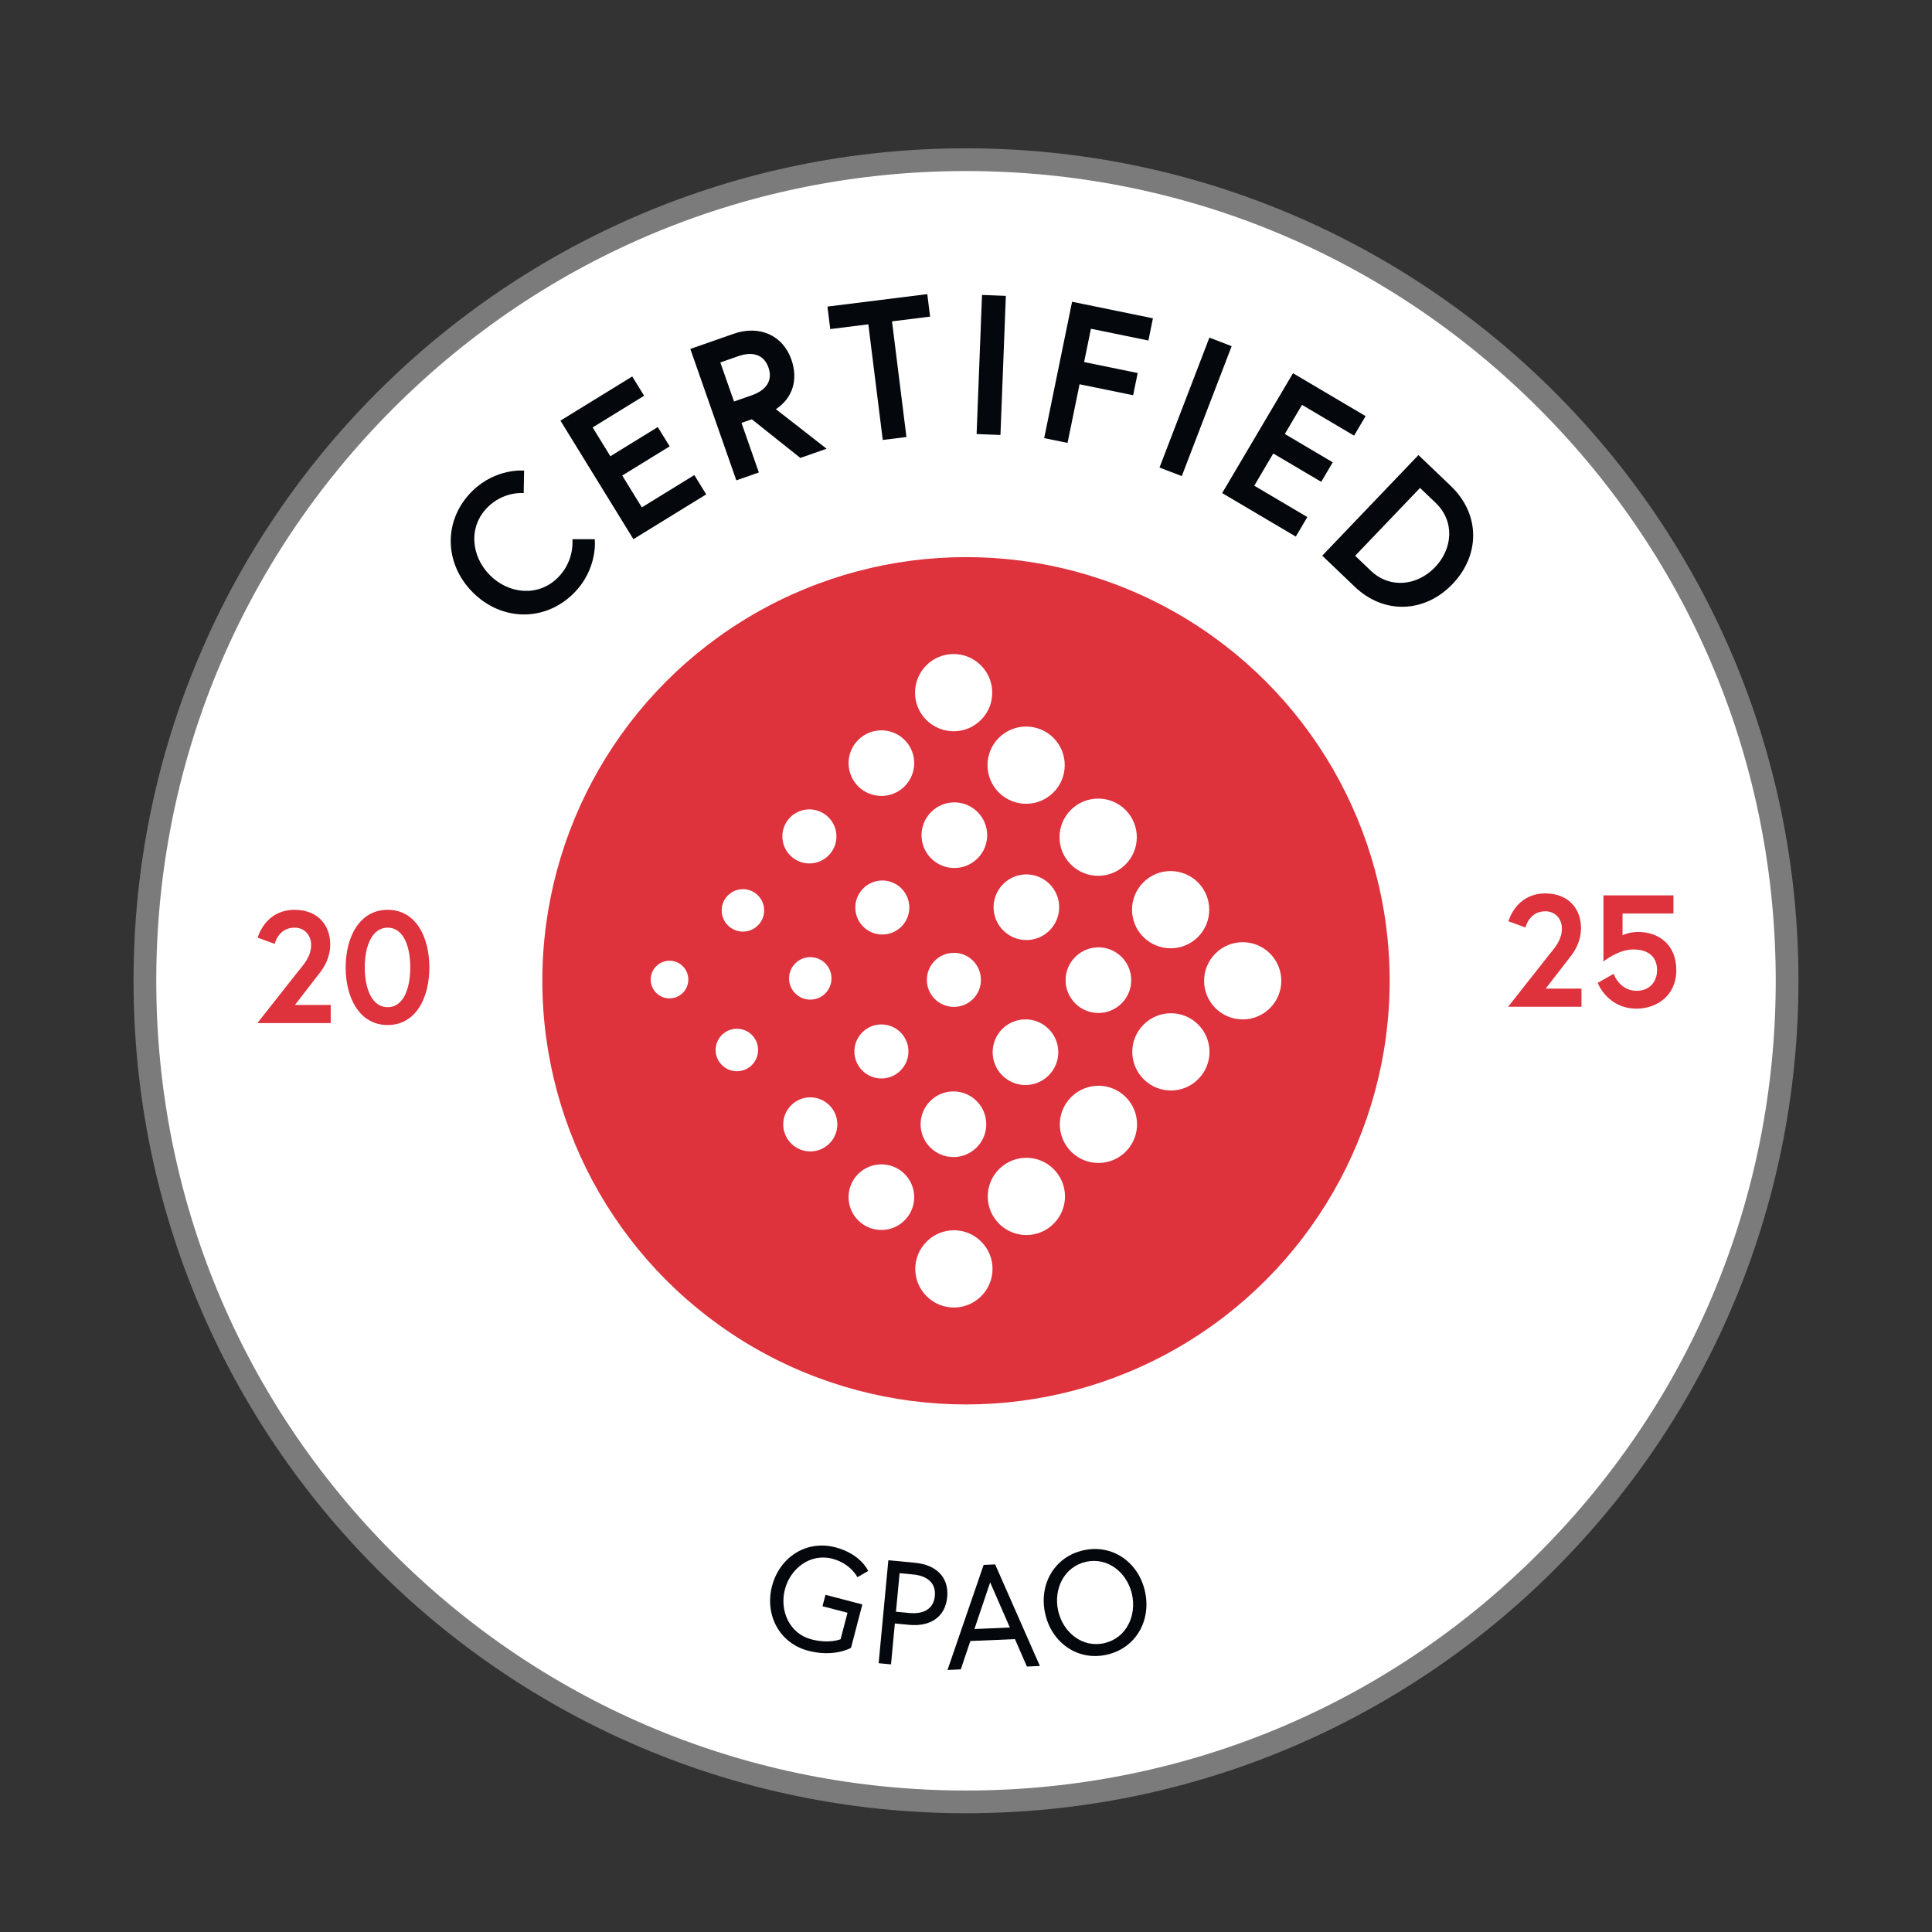 <svg xmlns="http://www.w3.org/2000/svg" id="Ebene_1" data-name="Ebene 1" viewBox="0 0 340 340"><rect x="0" y="0" width="340" height="340" fill="#333333" stroke="none"/><defs><style>      .cls-1 {        fill: #de323d;      }      .cls-2 {        fill: #7b7b7b;      }      .cls-3 {        fill: #fff;      }      .cls-4 {        fill: #04080c;      }    </style></defs><g><path class="cls-3" d="M170,317.101c-79.678,0-144.5-64.822-144.5-144.5S90.322,28.101,170,28.101s144.5,64.822,144.5,144.5-64.822,144.5-144.5,144.5Z"></path><path class="cls-2" d="M170,30.101c38.063,0,73.848,14.823,100.763,41.737,26.915,26.915,41.737,62.7,41.737,100.763s-14.823,73.848-41.737,100.763c-26.915,26.915-62.699,41.737-100.763,41.737s-73.848-14.823-100.763-41.737c-26.915-26.915-41.737-62.7-41.737-100.763s14.823-73.848,41.737-100.763c26.915-26.915,62.699-41.737,100.763-41.737M170,26.101C89.09,26.101,23.5,91.691,23.5,172.601s65.59,146.5,146.5,146.5,146.5-65.59,146.5-146.5S250.91,26.101,170,26.101h0Z"></path></g><circle class="cls-1" cx="170" cy="172.601" r="74.558"></circle><g><path class="cls-4" d="M100.728,94.893l3.936-.003s.64,5.226-3.766,9.583c-5.027,4.972-12.649,4.88-17.744-.272-5.095-5.151-5.103-12.775-.075-17.747,4.181-4.135,9.153-3.637,9.153-3.637l-.071,3.959s-3.464-.366-6.325,2.465c-3.435,3.396-2.969,8.597.354,11.957,3.322,3.359,8.518,3.883,11.951.487,3.062-3.027,2.587-6.792,2.587-6.792Z"></path><path class="cls-4" d="M107.414,80.29l8.344-5.136,2.091,3.397-8.344,5.135,3.448,5.603,9.238-5.686,2.091,3.397-12.814,7.886-12.839-20.86,12.636-7.777,2.091,3.397-9.06,5.576,3.118,5.066Z"></path><path class="cls-4" d="M121.483,61.408l7.599-2.66c4.592-1.608,8.705.29,10.186,4.518,1.215,3.469.29,6.759-2.725,8.742l8.927,6.961-4.625,1.62-8.537-6.801-1.816.636,3.053,8.722-3.964,1.388-8.097-23.125ZM135.237,64.677c-.798-2.279-2.789-2.88-5.332-1.99l-3.139,1.099,2.405,6.872,3.139-1.099c2.544-.891,3.725-2.602,2.927-4.881Z"></path><path class="cls-4" d="M152.812,57.076l-6.702.836-.494-3.959,17.572-2.193.494,3.959-6.702.836,2.539,20.351-4.167.52-2.54-20.351Z"></path><path class="cls-4" d="M172.818,51.904l4.196.163-.95,24.481-4.197-.163.951-24.481Z"></path><path class="cls-4" d="M190.785,63.716l9.429,1.93-.801,3.909-9.429-1.93-2.112,10.32-4.114-.842,4.913-24,14.229,2.913-.8,3.909-10.114-2.07-1.2,5.863Z"></path><path class="cls-4" d="M212.832,59.414l3.921,1.505-8.78,22.868-3.92-1.505,8.779-22.868Z"></path><path class="cls-4" d="M226.104,76.372l8.438,4.986-2.03,3.436-8.438-4.986-3.348,5.666,9.343,5.52-2.03,3.436-12.959-7.657,12.465-21.095,12.778,7.55-2.03,3.436-9.161-5.413-3.027,5.123Z"></path><path class="cls-4" d="M255.63,102.769c-4.886,5.11-12.058,5.42-17.219.486l-5.718-5.466,16.93-17.709,5.718,5.466c5.161,4.934,5.174,12.112.289,17.223ZM252.543,99.818c3.096-3.238,3.532-8.05.092-11.34l-2.732-2.612-11.416,11.941,2.732,2.612c3.44,3.289,8.253,2.611,11.324-.602Z"></path></g><g><path class="cls-3" d="M145.799,143.835c-1.861-1.861-4.865-1.861-6.728-.008-1.853,1.861-1.853,4.871,0,6.727,1.863,1.865,4.872,1.865,6.733,0,1.861-1.856,1.861-4.866-.005-6.719Z"></path><path class="cls-3" d="M158.634,156.348c-1.853-1.862-4.867-1.862-6.725,0-1.853,1.858-1.853,4.867,0,6.72,1.858,1.858,4.872,1.858,6.725,0,1.856-1.853,1.856-4.862,0-6.72Z"></path><path class="cls-3" d="M159.193,130.215c-2.261-2.253-5.903-2.253-8.166,0-2.258,2.256-2.258,5.914,0,8.168,2.263,2.251,5.916,2.251,8.166,0,2.26-2.254,2.26-5.913,0-8.168Z"></path><path class="cls-3" d="M172.034,142.897c-2.26-2.258-5.916-2.258-8.163,0-2.263,2.258-2.263,5.913-.007,8.168,2.255,2.254,5.918,2.254,8.171-.005,2.258-2.253,2.258-5.905,0-8.163Z"></path><path class="cls-3" d="M184.708,155.574c-2.255-2.255-5.91-2.255-8.158-.005-2.266,2.268-2.266,5.918,0,8.167,2.248,2.264,5.903,2.264,8.158,0,2.255-2.249,2.255-5.907,0-8.162Z"></path><path class="cls-3" d="M201.257,180.307c-2.655,2.656-2.66,6.948,0,9.609,2.65,2.66,6.954,2.66,9.601,0,2.66-2.655,2.66-6.955,0-9.614-2.642-2.651-6.951-2.651-9.601.005Z"></path><path class="cls-3" d="M188.509,193.065c-2.66,2.654-2.665,6.951-.007,9.607,2.658,2.654,6.958,2.654,9.609,0,2.655-2.656,2.655-6.954,0-9.607-2.65-2.656-6.951-2.656-9.601,0Z"></path><path class="cls-3" d="M175.817,205.744c-2.653,2.653-2.653,6.957,0,9.613,2.66,2.654,6.954,2.654,9.606,0,2.665-2.655,2.665-6.96,0-9.613-2.65-2.658-6.946-2.658-9.606,0Z"></path><path class="cls-3" d="M163.07,218.503c-2.661,2.645-2.661,6.951-.007,9.606,2.658,2.655,6.956,2.655,9.611,0,2.661-2.655,2.661-6.961,0-9.606-2.655-2.663-6.954-2.663-9.604,0Z"></path><path class="cls-3" d="M223.497,167.801c-2.653-2.654-6.954-2.654-9.604,0-2.653,2.658-2.658,6.96,0,9.61,2.65,2.652,6.954,2.654,9.604-.001,2.655-2.654,2.655-6.951,0-9.609Z"></path><path class="cls-3" d="M210.822,155.287c-2.665-2.653-6.958-2.665-9.611-.004-2.66,2.659-2.66,6.954,0,9.612,2.65,2.649,6.948,2.649,9.611,0,2.645-2.65,2.645-6.952,0-9.607Z"></path><path class="cls-3" d="M198.066,142.524c-2.661-2.649-6.956-2.649-9.611,0-2.661,2.662-2.661,6.961,0,9.618,2.655,2.649,6.951,2.649,9.614,0,2.655-2.656,2.655-6.956-.003-9.618Z"></path><path class="cls-3" d="M185.385,129.851c-2.656-2.654-6.954-2.654-9.612,0-2.65,2.65-2.65,6.956,0,9.609,2.658,2.658,6.961,2.658,9.611,0,2.658-2.653,2.658-6.959,0-9.609Z"></path><path class="cls-3" d="M172.626,117.095c-2.65-2.655-6.954-2.663-9.609,0-2.648,2.658-2.648,6.955,0,9.604,2.655,2.656,6.959,2.656,9.609,0,2.658-2.649,2.658-6.946,0-9.604Z"></path><path class="cls-3" d="M151.024,206.596c-2.255,2.262-2.255,5.916,0,8.166,2.261,2.259,5.913,2.259,8.168,0,2.261-2.25,2.261-5.904,0-8.166-2.261-2.253-5.908-2.253-8.168,0Z"></path><path class="cls-3" d="M139.229,194.513c-1.858,1.854-1.858,4.862,0,6.719,1.861,1.864,4.872,1.864,6.731.012,1.863-1.868,1.863-4.881,0-6.736-1.858-1.861-4.872-1.861-6.731.005Z"></path><path class="cls-3" d="M151.75,181.678c-1.861,1.855-1.861,4.865,0,6.719,1.853,1.861,4.865,1.861,6.725,0,1.861-1.855,1.861-4.867,0-6.719-1.861-1.861-4.872-1.861-6.725,0Z"></path><path class="cls-3" d="M164.501,169.075c-1.85,1.866-1.85,4.874,0,6.729,1.871,1.857,4.877,1.857,6.736,0,1.853-1.856,1.853-4.868,0-6.729-1.858-1.862-4.865-1.862-6.736,0Z"></path><path class="cls-3" d="M139.955,169.54c-1.461,1.461-1.461,3.822,0,5.284,1.451,1.46,3.827,1.46,5.287,0,1.448-1.462,1.448-3.823,0-5.287-1.461-1.457-3.837-1.457-5.287.004Z"></path><path class="cls-3" d="M127.037,182.136c-1.463,1.46-1.463,3.82,0,5.292,1.453,1.457,3.827,1.457,5.285,0,1.456-1.471,1.456-3.832,0-5.292-1.458-1.457-3.827-1.457-5.285,0Z"></path><path class="cls-3" d="M128.101,157.57c-1.459,1.466-1.463,3.829,0,5.28,1.463,1.468,3.824,1.468,5.285,0,1.461-1.45,1.461-3.814,0-5.28-1.461-1.458-3.822-1.458-5.285,0Z"></path><path class="cls-3" d="M115.483,170.041c-1.294,1.298-1.294,3.396-.003,4.69,1.297,1.293,3.394,1.293,4.683,0,1.297-1.294,1.297-3.392,0-4.69-1.289-1.293-3.386-1.293-4.68,0Z"></path><path class="cls-3" d="M163.704,193.763c-2.256,2.262-2.256,5.916,0,8.167,2.263,2.262,5.915,2.262,8.168,0,2.261-2.252,2.261-5.914-.005-8.167-2.253-2.258-5.908-2.258-8.163,0Z"></path><path class="cls-3" d="M176.375,181.084c-2.248,2.263-2.248,5.913,0,8.167,2.266,2.261,5.918,2.261,8.171,0,2.263-2.254,2.263-5.904,0-8.167-2.253-2.252-5.905-2.252-8.171,0Z"></path><path class="cls-3" d="M189.219,168.411c-2.256,2.258-2.256,5.904,0,8.165,2.261,2.261,5.913,2.257,8.166,0,2.258-2.261,2.258-5.907,0-8.165-2.253-2.259-5.905-2.259-8.166,0Z"></path></g><g><path class="cls-4" d="M145.271,280.659l6.488,1.695-1.997,7.646s-2.943,1.703-7.521.507c-5.081-1.327-7.701-6.31-6.375-11.39,1.328-5.081,6.051-8.146,11.132-6.819,4.552,1.189,5.788,4.172,5.788,4.172l-1.896,1.09s-1.174-2.402-4.417-3.25c-3.823-.999-7.363,1.65-8.342,5.397-.979,3.748.812,7.789,4.636,8.787,3.22.841,5.164-.021,5.164-.021l1.216-4.653-4.401-1.149.525-2.012Z"></path><path class="cls-4" d="M156.334,274.58l4.685.441c3.779.356,5.999,2.576,5.673,6.044-.326,3.469-2.922,5.235-6.701,4.879l-2.511-.236-.677,7.195-2.176-.205,1.707-18.119ZM160.056,283.861c2.459.232,4.244-.697,4.462-3,.216-2.304-1.364-3.55-3.823-3.781l-2.381-.224-.64,6.782,2.382.224Z"></path><path class="cls-4" d="M173.105,275.396l2.025-.087,7.874,17.877-2.286.098-2.106-4.828-7.845.337-1.686,4.991-2.337.101,6.36-18.49ZM171.483,286.683l6.233-.268-3.465-7.945-2.769,8.213Z"></path><path class="cls-4" d="M201.493,280.033c1.156,5.125-1.58,10.008-6.704,11.165-5.125,1.157-9.694-2.077-10.852-7.201s1.58-10.008,6.704-11.165,9.693,2.077,10.852,7.201ZM199.209,280.549c-.853-3.78-4.228-6.564-8.109-5.688-3.881.876-5.731,4.841-4.879,8.621.854,3.78,4.229,6.563,8.109,5.687,3.882-.876,5.732-4.84,4.879-8.62Z"></path></g><g><path class="cls-1" d="M52.488,170.922c.728-.952,2.268-2.436,2.268-4.648,0-1.568-1.064-3.024-2.912-3.024-2.884,0-3.5,2.856-3.5,2.856l-2.996-1.092s1.26-4.9,6.496-4.9c4.229,0,6.272,2.856,6.272,6.104,0,2.436-1.232,4.172-1.708,4.816l-4.509,5.824h6.301v3.192h-12.908l7.196-9.128Z"></path><path class="cls-1" d="M75.56,170.25c0,5.32-2.352,10.136-7.336,10.136s-7.392-4.816-7.392-10.136,2.408-10.136,7.392-10.136,7.336,4.816,7.336,10.136ZM72.2,170.25c0-3.836-1.261-7-3.977-7s-4.031,3.164-4.031,7,1.315,7,4.031,7,3.977-3.164,3.977-7Z"></path></g><path class="cls-1" d="M272.603,168.041c.728-.952,2.268-2.436,2.268-4.648,0-1.568-1.064-3.024-2.912-3.024-2.884,0-3.5,2.856-3.5,2.856l-2.996-1.092s1.26-4.9,6.496-4.9c4.228,0,6.272,2.856,6.272,6.104,0,2.436-1.232,4.172-1.708,4.816l-4.508,5.824h6.3v3.192h-12.908l7.196-9.128Z"></path><path class="cls-1" d="M288.031,177.505c-5.18,0-6.86-4.536-6.86-4.536l2.8-1.596s1.008,2.996,4.06,2.996c2.268,0,3.584-1.596,3.584-3.64,0-2.1-1.26-3.64-4.172-3.64-2.716,0-5.264,2.128-5.264,2.128v-11.648h12.32v3.192h-8.96v3.836s1.092-.588,2.772-.588c3.472,0,6.692,2.128,6.692,6.72s-3.584,6.776-6.972,6.776Z"></path></svg>